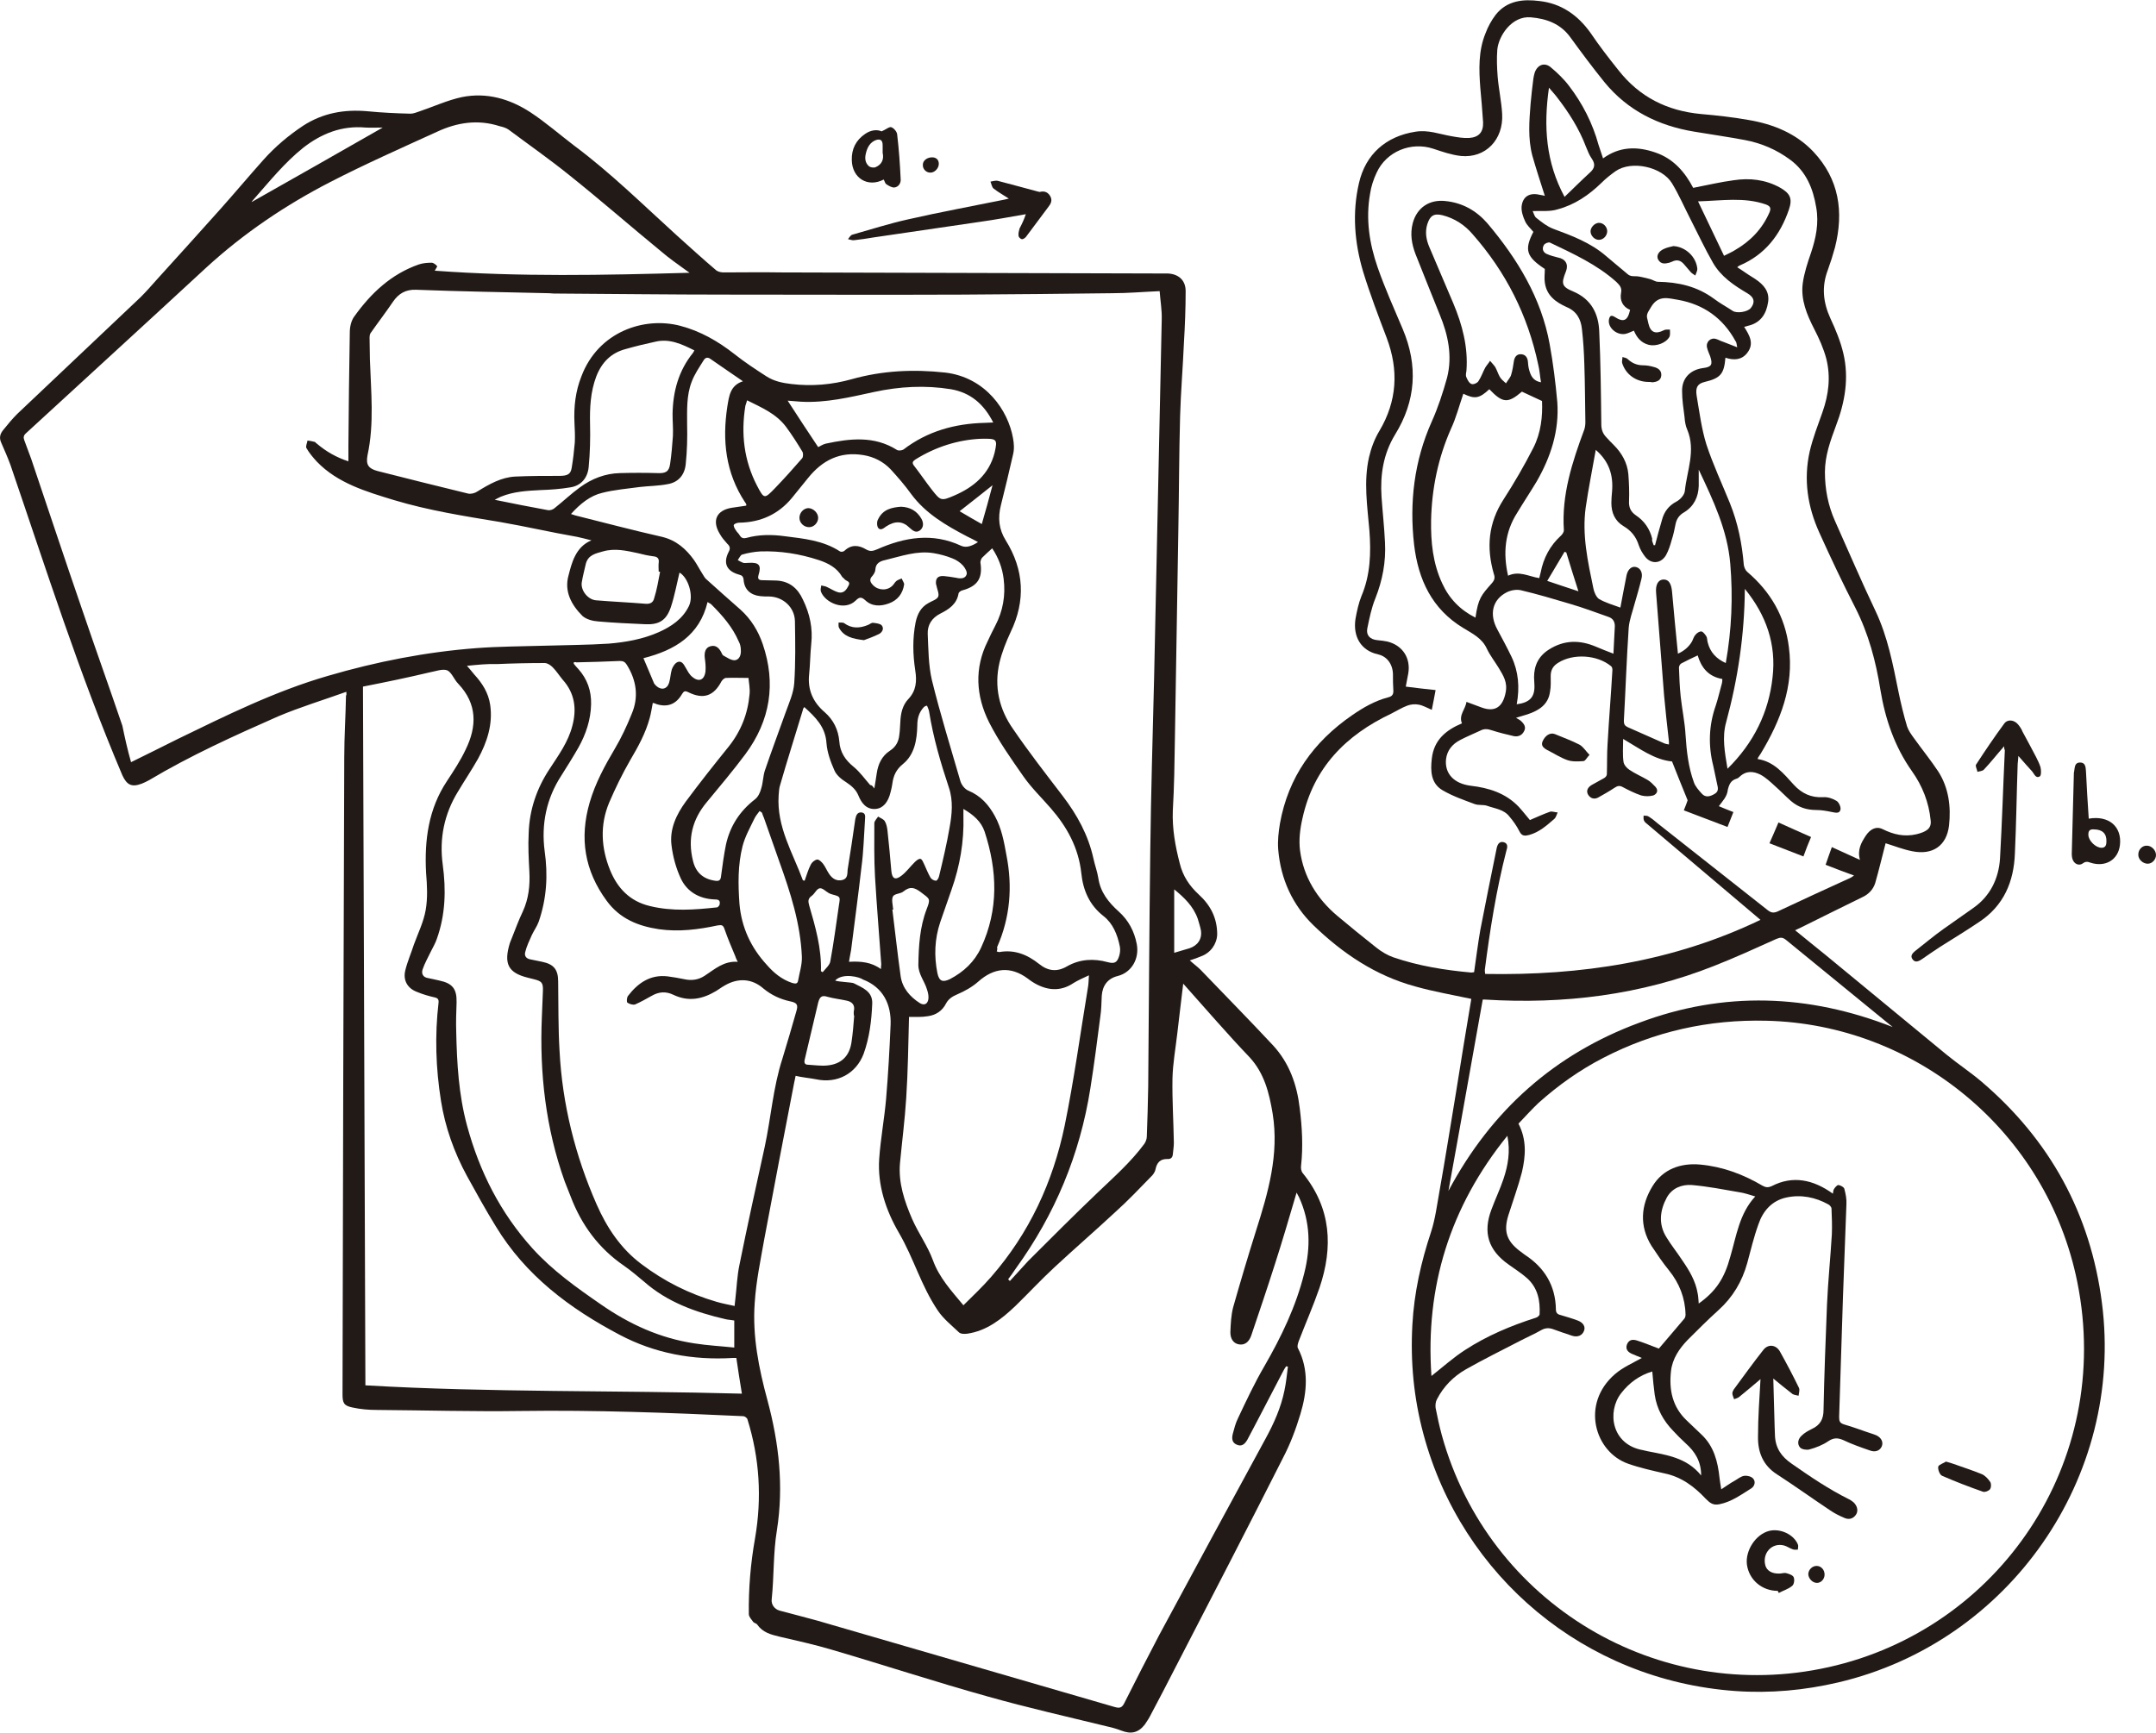 <svg xmlns="http://www.w3.org/2000/svg" xmlns:xlink="http://www.w3.org/1999/xlink" id="Layer_1" x="0px" y="0px" viewBox="0 0 621.9 500" style="enable-background:new 0 0 621.9 500;" xml:space="preserve"><style type="text/css">	.st0{clip-path:url(#SVGID_00000086675945884016565750000012709273931122695091_);fill:#221A17;}	.st1{clip-path:url(#SVGID_00000064341836997397815720000012500200472326811553_);fill:#221A17;}	.st2{clip-path:url(#SVGID_00000115484334099346426080000011937887998463041694_);fill:#221A17;}	.st3{clip-path:url(#SVGID_00000114757073329156792180000005574881990300650172_);fill:#221A17;}</style><g>	<defs>		<rect id="SVGID_00000002343906681505893030000017476400003067908483_" width="621.9" height="500"></rect>	</defs>	<clipPath id="SVGID_00000155115301755362477140000005431473049620000920_">		<use xlink:href="#SVGID_00000002343906681505893030000017476400003067908483_" style="overflow:visible;"></use>	</clipPath>	<path style="clip-path:url(#SVGID_00000155115301755362477140000005431473049620000920_);fill:#221A17;" d="M283.2,151.2  c1.1-3.8,2.1-7.4,3.1-11.2c-3.1,2.5-6.2,4.9-9.5,7.5C279.1,148.9,281.3,150.1,283.2,151.2 M338.7,256.6v18.3  c1.7-0.5,3.1-0.9,4.4-1.3c2.4-0.8,3.7-2.7,3.3-5.2c-0.2-1.1-0.6-2.2-0.9-3.3C344.2,261.4,341.5,258.9,338.7,256.6 M236.8,280.2  c0.2,0.1,0.3,0.2,0.5,0.3c0.8-1,2-2,2.2-3.1c1-5.4,1.7-10.9,2.5-16.3c0.4-2.4,0.4-2.4-1.8-3c-0.4-0.1-0.7-0.2-1.1-0.4  c-0.9-0.5-1.9-1.6-2.7-1.4c-0.9,0.2-1.4,1.6-2.3,2.2c-1.1,0.8-1,1.6-0.7,2.7C235.2,267.4,237,273.6,236.8,280.2 M110.4,36.8  c-1.7,0-3.4,0.1-5,0c-6.8-0.6-12.6,1.7-17.9,5.8c-5.5,4.4-9.8,9.8-14.4,15c-0.3,0.3-0.5,0.6-0.7,1c0-0.1,0-0.2,0-0.2  C85,51.3,97.6,44.1,110.4,36.8 M246.4,293c0,0-0.1,0-0.1,0c0-0.4-0.1-0.9,0-1.3c0.4-1.8-0.6-2.7-2.1-3c-1.8-0.4-3.7-0.6-5.5-1.1  c-1.8-0.6-2.3,0.2-2.7,1.7c-1.3,5.5-2.6,11-3.9,16.5c-0.2,0.9,0.1,1.4,1,1.4c1.9,0.1,3.8,0.4,5.6,0.2c4-0.4,6.3-2.7,6.9-6.6  C246,298.2,246.2,295.6,246.4,293 M257.7,262.4c-0.1,0-0.2,0-0.3,0c0.8,6.4,1.5,12.9,2.4,19.3c0.5,3.4,2.7,5.9,5.5,7.7  c1.3,0.8,2.3,0.3,2.5-1.2c0.1-0.9-0.1-1.8-0.4-2.7c-0.7-2.4-2.5-4.4-2.5-7.1c0.1-5.5,0.4-10.9,2.4-16.1c1.2-3.1,0.9-2.9-1.7-4.9  c-1.9-1.4-3.1-1.7-5-0.2c-0.8,0.7-2.5,0.6-3,1.4c-0.5,0.9-0.1,2.3,0,3.5C257.7,262.3,257.7,262.3,257.7,262.4 M282.8,126.6  c-6.4,0.3-12.9,2.3-18.8,6c-0.7,0.5-1,0.9-0.4,1.7c1.8,2.3,3.4,4.7,5.2,7c2.5,3.2,2.7,3.3,6.4,1.7c5.6-2.4,10.1-6.1,11.7-12.4  C287.8,126.6,287.6,126.5,282.8,126.6 M185.6,189.9c1.1,2.5,2,4.8,3,7.1c0.1,0.3,0.4,0.6,0.7,0.9c1.4,1.3,3.1,1,3.7-0.9  c0.4-1.3,0.4-2.6,0.8-3.9c0.3-0.8,0.9-1.8,1.7-2.1c1.1-0.4,1.7,0.6,2.2,1.5c0.6,1,1.1,2.1,2,2.8c1.9,1.6,3.5,0.9,3.8-1.6  c0.1-1.2,0-2.5-0.2-3.8c-0.2-1.7,0.2-3,1.5-3.4c1.5-0.5,2.5,0.3,3.2,1.6c0.2,0.3,0.3,0.8,0.6,1c1.1,0.6,2.2,1.4,3.3,1.4  c1.4-0.1,1.9-1.6,1.8-2.9c0-0.9-0.2-1.8-0.6-2.5c-1.8-4.2-4.7-7.5-7.9-10.7c-0.3-0.3-0.7-0.4-1.1-0.7  C201.8,183.3,194.7,187.6,185.6,189.9 M215.5,115.5c-0.2,0.8-0.4,1.2-0.5,1.6c-1.3,8.1-0.4,15.8,3.4,23.1c2,3.8,2.1,3.8,5.1,0.7  c2.7-2.8,5.3-5.7,7.9-8.7c0.3-0.4,0.3-1.4,0.1-1.8c-1.5-2.5-3.1-5-4.8-7.3C223.8,119.3,219.7,117.6,215.5,115.5 M190.4,165  c-0.1,0-0.2-0.1-0.4-0.1c0-0.8-0.1-1.7,0-2.5c0.2-1.3-0.4-1.8-1.6-1.9c-1.5-0.2-2.9-0.5-4.4-0.9c-3.3-0.7-6.6-1.5-10.1-0.5  c-2.1,0.6-4.2,1-4.9,3.5c-0.4,1.8-0.9,3.6-1.2,5.5c-0.3,2.3,1.8,4.9,4.1,5.1c4.8,0.4,9.5,0.6,14.3,1c1.3,0.1,2.2-0.3,2.5-1.6  C189.5,170.1,189.9,167.5,190.4,165 M277.9,233.4c0,0.9,0,1.5,0,2.1c0.2,7.3-1,14.3-3.4,21.1c-1.1,3.2-2.2,6.3-3.3,9.5  c-1.6,4.8-1.8,9.7-0.8,14.7c0.5,2.3,1.5,2.7,3.6,1.7c4-2.1,7.1-5,9-9.1c5.1-11,4.7-22.2,1-33.5C283,237,280.8,235.1,277.9,233.4   M219.8,234.5c-0.2-0.2-0.4-0.3-0.7-0.5c-0.6,0.8-1.2,1.5-1.6,2.4c-1.2,2.5-2.6,5-3.3,7.7c-1.4,5.5-1.3,11.1-0.9,16.7  c0.6,6.8,3.3,12.6,7.9,17.6c2,2.3,4.3,4.2,7.3,5.2c0.8,0.2,1.5,0.4,1.7-0.6c0.4-2.3,1.2-4.7,1.1-7c-0.4-9.5-3.3-18.5-6.5-27.4  c-1.5-4.2-3-8.5-4.5-12.8C220.1,235.5,220,235,219.8,234.5 M236,129c0.5-0.2,1.3-0.8,2.2-1c7-1.5,14-2.3,20.5,1.8  c0.4,0.3,1.4,0.2,1.9-0.1c6.9-5.3,14.9-7.5,23.5-7.7c0.7,0,1.5-0.1,2.4-0.1c-2.7-5.3-6.5-8.6-12.2-9.6c-7.4-1.2-14.8-0.8-22.2,0.8  c-6.9,1.5-13.9,3.2-21.1,2.8c-1.4-0.1-2.8-0.2-3.8-0.3C230.1,120.1,233,124.5,236,129 M282.1,156.4c-1.3-0.7-2.2-1.2-3.1-1.6  c-6.1-3.2-12-6.6-16.2-12.3c-1.8-2.5-3.8-4.8-5.9-7.1c-2.1-2.2-4.8-3.6-7.9-4.1c-6.7-1.1-11.8,1.5-15.9,6.6  c-1.6,1.9-3.1,3.9-4.7,5.8c-3.9,4.7-9,7-15.1,7.1c-0.5,0-1.3,0.2-1.6,0.6c-0.2,0.3,0.2,1.1,0.5,1.5c0.3,0.6,0.9,1,1.2,1.6  c0.5,0.8,1.1,0.9,1.9,0.7c3.6-1,7.3-1,11-0.5c5.5,0.7,11.1,1.2,16,4.4c0.3,0.2,1,0.1,1.3-0.2c2-1.9,4.2-1.6,6.2-0.4  c1.2,0.7,2,0.5,3.2,0c7.9-3.5,16-4.9,24.3-1C278.7,158.1,280.3,157.6,282.1,156.4 M200.3,101.1c-3.6-1.8-7.2-3.5-11.3-2.5  c-2.8,0.6-5.7,1.3-8.5,2.1c-4.2,1.1-6.9,3.8-8.5,7.9c-1.7,4.5-1.9,9.1-1.8,13.8c0.1,4.1,0,8.2-0.4,12.4c-0.3,3-2.1,5.3-5.2,5.8  c-2.9,0.5-5.8,0.7-8.7,0.8c-3.9,0.2-7.7,0.4-11.4,1.9c-0.5,0.2-1,0.5-1.8,0.9c5.4,1.1,10.4,2.1,15.4,3c0.6,0.1,1.5-0.2,2-0.7  c2.4-1.9,4.7-4.1,7.2-5.9c3.4-2.5,7.3-4,11.5-4.1c3.6-0.1,7.3-0.1,10.9,0c2.3,0.1,3.3-0.4,3.6-2.7c0.4-2.7,0.6-5.3,0.8-8  c0.1-2.1-0.1-4.2-0.1-6.3c0.1-6.5,1.7-12.5,5.9-17.7C200,101.7,200.1,101.4,200.3,101.1 M188.3,202.8c-0.3,1.5-0.5,3-0.9,4.4  c-1.2,4.4-3.3,8.2-5.6,12.1c-2.3,4-4.3,8.1-6.1,12.3c-2.7,6.5-2.3,13.1,0.3,19.5c2.1,5.1,5.6,8.9,11.4,10.3  c6.5,1.6,12.9,1.1,19.4,0.4c0.3,0,0.8-0.6,0.8-1c0.2-1.2-0.6-1.3-1.6-1.3c-4.3-0.2-7.8-2.2-9.6-6c-1.4-3-2.3-6.3-2.7-9.6  c-0.6-4.7,1.4-8.9,4.1-12.6c4-5.4,8.2-10.7,12.4-15.9c3.5-4.4,5.5-9.4,6-15c0.2-1.7-0.2-3.5-0.3-4.8c-2.5,0-4.5-0.1-6.5,0  c-0.4,0-1,0.5-1.3,1c-2.2,4.2-5.2,5.3-9.6,3.1c-1-0.5-1.3-0.2-1.8,0.6c-1.7,2.9-4.2,3.9-7.5,2.8C189.2,203,188.7,202.9,188.3,202.8   M231.6,254c0.2,0,0.4,0.1,0.5,0.1c0.6-1.6,1-3.2,1.8-4.7c0.3-0.6,1.1-1.3,1.8-1.4c0.5-0.1,1.3,0.7,1.7,1.2c0.7,0.9,1.1,2,1.8,3  c0.9,1.3,2.1,2.1,3.8,1.7c1.6-0.4,1.4-1.9,1.5-3c0.8-4.8,1.5-9.7,2.2-14.5c0.2-1,0.5-2.1,1.8-2c1.4,0.2,1,1.4,1,2.3  c-0.3,4.5-0.4,8.9-1,13.4c-0.9,8-2,16-3,24c-0.1,0.7-0.5,2.5-0.6,3.4c3.4-0.2,6.5,0.1,9.2,2.1c0-0.7,0.1-1.1,0.1-1.4  c-0.6-8.4-1.3-16.8-1.8-25.2c-0.3-5.2-0.2-10.4-0.2-15.5c0-0.6,0.7-1.3,1.1-1.9c0.6,0.4,1.5,0.7,1.9,1.3c0.5,0.8,0.7,1.9,0.8,2.8  c0.4,3.8,0.8,7.7,1.1,11.5c0.2,2.3,1.1,2.9,3,1.4c1.4-1.1,2.4-2.5,3.7-3.8c0.5-0.5,1.2-1.1,1.7-1c0.5,0.1,0.8,1,1.1,1.6  c0.6,1.3,1.1,2.6,1.8,3.8c0.3,0.5,1,0.9,1.6,0.9c0.3,0,0.8-0.8,0.9-1.4c1.1-4.6,2.2-9.2,3-13.9c0.7-3.8,1.1-7.8-0.2-11.6  c-2.4-7.2-4.5-14.4-5.7-21.9c-0.1-0.6-0.4-1.2-0.6-1.7c-0.3,0.1-0.5,0.1-0.5,0.1c-0.1,0.1-0.2,0.2-0.4,0.3  c-1.4,1.5-1.9,3.2-1.9,5.3c-0.1,4.2-0.8,8.4-4.1,11.1c-2,1.6-2.8,3.4-3.1,5.7c-0.1,0.8-0.3,1.6-0.5,2.4c-0.7,3-2.2,4.7-4.3,4.9  c-2.7,0.2-4.1-1.7-5-3.9c-0.7-1.7-2-2.8-3.5-3.8c-1.3-0.8-2.8-2-3.4-3.4c-1.1-2.5-2.1-5.2-2.3-7.9c-0.3-4.7-3.2-7.5-6.4-10.4  c-0.2,0.3-0.4,0.5-0.4,0.8c-2.2,7.3-4.5,14.5-6.6,21.8c-0.3,0.9-0.3,1.9-0.4,2.9C224,238.6,228.7,246.1,231.6,254 M252.2,227.5  c0.3-1.7,0.5-3.1,0.7-4.4c0.4-2.7,1.5-5,3.8-6.5c1.7-1.1,2.5-2.6,2.7-4.5c0.2-1.3,0.2-2.5,0.3-3.8c0.1-2.4,0.6-4.8,2.3-6.6  c2.3-2.4,2.5-5.2,2-8.3c-0.7-4.6-0.8-9.2,0.1-13.8c0.5-2.4,1.5-4.4,3.7-5.6c1-0.6,2.4-1,2.8-1.8c0.4-0.8-0.3-2.2-0.5-3.3  c0-0.1,0-0.2-0.1-0.3c-0.2-1.7,0.5-2.5,2.2-2.4c1.2,0.1,2.4,0.3,3.6,0.5c1.2,0.3,2.6,0.3,3-0.9c0.3-0.7-0.4-1.9-1-2.6  c-0.8-0.9-2-1.7-3.1-2.1c-1.7-0.7-3.6-1.2-5.4-1.5c-4.8-0.8-9.4,0.9-14,2c-1.4,0.3-2.7,0.9-2.8,2.7c0,0.6-0.4,1.3-0.8,1.8  c-1.1,1.1-0.7,1.9,0.2,2.8c1.5,1.5,4.1,1.6,5.6,0c0.4-0.4,0.6-0.9,1.1-1.3c0.4-0.3,1-0.5,1.5-0.7c0.2,0.6,0.7,1.2,0.7,1.7  c-0.4,2.7-1.9,4.6-4.4,5.5c-2.4,0.9-4.9,0.9-6.8-0.9c-1.2-1.1-1.8-0.9-2.8,0.1c-3.2,3.1-8.8,0.6-10-2.6c-0.2-0.5,0-1.2,0.1-1.8  c0.6,0.2,1.2,0.2,1.7,0.5c1.1,0.5,2.1,1.2,3.2,1.5c1.6,0.4,2.4-0.8,3-2c0.6-1.2-0.7-1.2-1.2-1.8c-0.2-0.3-0.5-0.4-0.7-0.7  c-1.5-2.6-4-3.9-6.7-4.8c-5.5-1.8-11.1-2.7-16.9-2.5c-1.7,0.1-3.5,0.4-5.2,0.9c-0.5,0.1-0.9,1.1-1.3,1.6c0.5,0.3,1.1,0.6,1.6,0.8  c0.5,0.1,1,0,1.5,0c3-0.2,3.8,0.6,2.9,3.5c-0.3,1.1,0,1.5,1.1,1.5c1.4,0,2.8,0.1,4.1,0.1c3.7,0.2,6.1,2.2,7.6,5.5  c2,4.1,2.9,8.3,2.4,12.8c-0.3,2.9-0.3,5.8-0.6,8.7c-0.5,4.5,1.1,8.1,4.5,11c2.5,2.2,3.9,5,4.2,8.4c0.2,3.1,1.7,5.4,4.2,7.4  c1.8,1.5,3.2,3.5,4.7,5.2C251.5,226.5,251.7,226.8,252.2,227.5 M164.7,148.3c0.6,0.2,0.9,0.3,1.2,0.4c8.4,2.1,16.7,4.3,25.1,6.2  c4.1,1,6.9,3.5,9.2,6.7c0.9,1.3,1.6,2.7,2.5,4.1c0.3,0.5,0.6,1,0.9,1.3c3.3,3,6.6,5.9,10,8.9c3,2.7,5.1,6.1,6.4,9.9  c3.9,11.4,2.2,22.1-5,31.8c-3.5,4.7-7.3,9.2-11.1,13.8c-4.2,5-5.6,10.6-4,17c0.8,3.3,2.9,5.2,6.3,5.7c1.2,0.2,1.7-0.1,1.8-1.4  c0.4-3,0.8-6,1.4-9c1.2-5.4,4-9.7,8.4-13.1c0.9-0.7,1.5-2,1.8-3.2c0.5-1.6,0.5-3.4,1-5c1.9-5.6,4-11.2,6-16.8  c1-2.8,2.3-5.6,2.5-8.5c0.4-5.9,0.3-11.9,0.2-17.9c-0.1-4-3.4-7-7.4-7.1c-0.9,0-1.8,0-2.6-0.1c-2.8-0.3-4.6-1.9-4.8-4.7  c-0.1-1-0.5-1.3-1.3-1.5c-3.6-1-4.7-3.3-3-6.6c0.5-0.9,0.4-1.6-0.4-2.3c-0.8-0.9-1.6-1.8-2.2-2.9c-2.3-3.8-0.9-6.8,3.5-7.5  c1.4-0.2,2.8-0.4,4.1-0.6c0.1-0.2,0.1-0.3,0.1-0.3c-0.1-0.2-0.2-0.5-0.4-0.7c-5.6-8.5-6.6-17.8-5.1-27.6c0.5-3,0.8-6.1,4.5-7.3  c-3.2-2.2-6.3-4.3-9.3-6.4c-0.8-0.6-1.5-0.5-2,0.3c-1.3,2.1-2.7,4.1-3.5,6.3c-1.5,3.9-1.3,8.1-1.3,12.2c0.1,3.8,0,7.7-0.4,11.5  c-0.3,3.1-2.1,5.3-5.3,5.8c-2.6,0.5-5.3,0.5-7.9,0.8c-3.6,0.5-7.4,0.8-10.9,1.7C170.3,143,167.4,145.3,164.7,148.3 M287.5,274.5  c0.4,0.1,0.5,0.2,0.7,0.2c4.4-0.8,8.1,0.7,11.5,3.4c2.6,2.1,5.2,2.4,8.1,0.7c3.7-2.1,7.7-2.3,11.7-1.2c1.9,0.5,2.7,0.2,3.3-1.7  c0.3-0.9,0.4-2,0.2-2.9c-0.7-3.4-2-6.6-4.7-8.7c-4.1-3.2-5.9-7.5-6.4-12.4c-0.8-7.3-4.1-13.3-8.8-18.7c-2.6-3-5.6-5.9-7.9-9.2  c-3.5-5-7.1-10.1-9.9-15.6c-3.8-7.6-4.3-15.6-0.4-23.4c0.7-1.5,1.4-3,2.2-4.5c2.2-4.2,3-8.7,2.4-13.5c-0.4-3.2-1.5-6.1-3.3-8.8  c-1.1,1-2,1.8-2.9,2.7c-0.3,0.3-0.5,1-0.5,1.4c0.7,4.5-0.8,6.8-5.1,8c-0.5,0.1-1.1,0.5-1.2,0.9c-0.5,3.1-2.8,4.6-5.2,5.8  c-2.6,1.3-3.8,3.4-3.7,5.9c0.2,4.4,0.2,9,1.2,13.3c2.4,9.8,5.4,19.4,8.2,29.1c0.3,1.1,1.3,2.4,2.3,2.8c3.6,1.5,5.9,4.1,7.7,7.4  c1.9,3.5,2.6,7.3,3.3,11.2c1.8,9.1,1.1,18-2.7,26.6C287.7,273.6,287.7,274,287.5,274.5 M262.2,293.4c0,0,0,0.2,0,0.3  c-0.2,7.7-0.3,15.4-0.8,23.1c-0.4,6.3-1.2,12.5-1.8,18.8c-0.5,5.7,1.3,11,3.5,16.1c1.8,4.1,4.5,7.8,6,11.9c1.8,5,5.3,8.8,8.8,13  c2.7-2.7,5.5-5.3,8-8.2c11-12.6,17.8-27.3,21.2-43.6c2.7-13.2,4.5-26.5,6.7-39.8c0.2-1,0.2-2.1,0.3-3.6c-1.7,0.8-3.1,1.4-4.4,2.2  c-3.4,2.3-6.9,2.3-10.5,0.5c-1-0.5-1.9-1.1-2.8-1.8c-4.9-3.6-9.7-3.1-14.2,0.9c-1.8,1.6-4,2.8-6.1,3.7c-1.4,0.6-2.5,1.3-3.2,2.6  c-1.1,2.2-3,3.4-5.3,3.7C265.8,293.5,264.1,293.4,262.2,293.4 M134.7,192.1c0.9,1,1.5,1.8,2.1,2.5c2.3,2.5,4.1,5.3,4.6,8.8  c0.8,5.6-0.9,10.7-3.5,15.5c-1.8,3.2-3.9,6.3-5.8,9.5c-4,6.5-5.4,13.6-4.4,21c1,7.4,0.8,14.5-1.7,21.5c-0.4,1.2-1.1,2.4-1.7,3.6  c-0.8,1.7-1.8,3.4-2.4,5.2c-0.4,1.2,0.1,2.3,1.6,2.5c1.1,0.2,2.2,0.5,3.2,0.7c3.8,0.8,5.1,2.4,5,6.3c-0.1,2.9-0.2,5.7-0.1,8.6  c0.2,9,0.7,18,3.1,26.9c3.6,13.3,9.6,25.2,18.9,35.5c5.8,6.4,12.7,11.3,19.8,16.2c8.2,5.7,17,9.7,26.9,11.2  c3.8,0.6,7.7,0.8,11.5,1.2v-7.8c-1-0.2-1.8-0.2-2.6-0.4c-8.6-2-16.7-4.9-23.4-10.8c-1.9-1.6-3.8-3.2-5.8-4.6  c-7.3-5-12.3-11.8-15.4-20c-0.5-1.4-1.2-2.9-1.7-4.3c-5.5-15.4-7.3-31.3-6.6-47.5c0.1-2.5,0.2-5,0.3-7.4c0.1-2.5-0.3-2.9-2.7-3.5  c-0.5-0.1-1.1-0.3-1.6-0.4c-5.7-1.4-7.1-4-5.2-10.1c0.2-0.5,0.4-1,0.6-1.5c1-2.5,1.9-5,3.1-7.5c1.7-3.7,2.1-7.5,1.9-11.5  c-0.2-3.7-0.4-7.4-0.2-11.1c0.2-6.7,2.3-12.9,6-18.5c2.6-4,5.4-7.8,6.6-12.5c1.3-4.9,0.7-9.4-2.8-13.3c-1-1.2-1.8-2.5-2.9-3.6  c-0.6-0.6-1.5-1.2-2.3-1.2c-4.6,0-9.2,0.1-13.7,0.3C140.5,191.5,137.8,191.8,134.7,192.1 M165.5,191.1c0,0.2,0,0.4,0,0.4  c0.4,0.5,0.8,1,1.3,1.5c2.6,2.9,3.8,6.3,3.7,10.2c-0.1,4.5-1.5,8.6-3.6,12.4c-1.6,2.8-3.3,5.5-5,8.2c-4.3,6.6-5.8,14-4.8,21.7  c1,7,0.6,13.7-1.7,20.4c-0.5,1.4-1.4,2.6-2,3.9c-0.7,1.6-1.5,3.2-1.9,4.9c-0.3,1.1,0.3,1.9,1.5,2.1c1.1,0.2,2.3,0.5,3.4,0.7  c3.4,0.7,4.6,2.3,4.6,5.7c0.1,6.7,0,13.3,0.4,20c0.8,15.4,4.5,30.2,10.7,44.3c2.9,6.6,6.9,12.7,12.9,17.2c6.6,5,13.8,8.6,21.7,10.9  c1.7,0.5,3.4,0.8,5.2,1.2c0.1-0.8,0.1-1.3,0.2-1.9c0.4-3.3,0.5-6.7,1.2-10c2.3-11.4,4.8-22.7,7.3-34.1c1.8-8.4,2.4-17.1,5.1-25.4  c1.4-4.5,2.7-9.1,4-13.6c0.6-1.9,0.2-2.5-1.8-2.9c-2.8-0.6-5.4-1.8-7.7-3.7c-3.3-2.9-7.3-3.1-11.1-0.9c-0.9,0.5-1.7,1.1-2.5,1.6  c-4,2.4-8,3.2-12.4,1.1c-2.1-1-4.1-0.9-6.2,0.3c-1.6,0.9-3.2,1.8-4.8,2.5c-0.6,0.2-1.6-0.1-2.2-0.5c-0.3-0.2-0.2-1.4,0.1-1.9  c2.9-3.8,6.5-6.3,11.5-5.7c1.6,0.2,3.2,0.5,4.7,0.8c2.2,0.5,4.2,0.2,6-1c2.9-1.9,5.5-4.3,9.5-4c-0.4-0.8-0.6-1.2-0.7-1.6  c-1.1-2.6-2.2-5.2-3.1-7.8c-0.4-1.2-0.8-1.3-2-1.1c-5.6,1.2-11.2,1.9-16.9,1.1c-6-0.9-11.3-3-15.1-8.2c-6.4-8.7-7.9-18.1-4.9-28.4  c1.6-5.5,4.3-10.5,7.2-15.4c1.9-3.2,3.5-6.6,4.9-10.1c2.1-4.9,1.4-9.7-1.4-14.2c-0.5-0.8-1-1.1-2-1.1c-4.2,0.2-8.4,0.3-12.6,0.4  C166.1,191,165.8,191,165.5,191.1 M104.7,198.1c0.2,67.4,0.5,134.4,0.7,201.6c36,2.1,72.3,1.4,108.6,2.4c-0.6-3.6-1.1-6.9-1.6-10.3  c-0.5,0-0.7,0-1,0c-11.5,0.7-22.5-1.3-32.7-6.7c-14.4-7.6-27.1-17.1-35.7-31.3c-2.9-4.7-5.6-9.6-8.3-14.5  c-3.7-6.8-6.3-14.1-7.5-21.7c-1.5-9.4-1.8-18.9-0.7-28.3c0.1-0.9-0.2-1.3-1-1.5c-1.8-0.4-3.5-0.9-5.2-1.6c-2.7-1-4.1-3.3-3.4-6.2  c0.6-2.5,1.7-5,2.5-7.5c1.2-3.3,2.8-6.5,3.4-10c0.6-3.5,0.4-7.1,0.1-10.7c-0.5-9.4,0.7-18.4,6-26.4c1.9-2.9,3.9-5.9,5.4-9.1  c3.3-6.7,3.4-13.2-2.1-19c-1.2-1.2-1.9-3.3-3.2-3.9c-1.4-0.5-3.4,0.3-5.1,0.6C117.6,195.5,111.3,196.8,104.7,198.1 M290.8,369.1  c0.2,0.2,0.3,0.3,0.5,0.5c1.8-1.9,3.5-3.9,5.3-5.8c6.6-6.6,13.3-13.3,20-19.7c4.7-4.5,9.6-8.8,13.5-14.1c0.4-0.6,0.7-1.4,0.7-2.1  c0.2-4.8,0.3-9.6,0.4-14.4c0.2-22.8,0.3-45.6,0.6-68.3c0.2-16.5,0.7-33,1.1-49.5c0.7-34.5,1.5-68.9,2.2-103.4  c0.1-2.8-0.4-5.5-0.6-8.3c-4.7,0.2-9.2,0.6-13.8,0.6c-14.3,0.2-28.7,0.3-43,0.4c-22.7,0.1-45.4,0-68.2,0c-16.2,0-32.3-0.2-48.5-0.3  c-0.9,0-1.8,0-2.6-0.1c-12.8-0.3-25.6-0.5-38.4-1c-3-0.1-5,1.1-6.6,3.4c-2.1,3.1-4.4,6.1-6.5,9.1c-0.2,0.3-0.3,0.8-0.3,1.2  c0,2.2,0.1,4.3,0.1,6.4c0.3,9.2,1.3,18.5-0.7,27.7c-0.5,2.7,0.3,3.8,2.9,4.5c8.7,2.2,17.4,4.4,26.1,6.5c0.8,0.2,2-0.1,2.7-0.6  c3.4-2.1,6.9-4.1,10.9-4.3c4.2-0.2,8.5-0.2,12.7-0.2c2.3,0,3.3-0.4,3.6-2.3c0.4-2.4,0.7-4.9,0.9-7.3c0.1-1.9,0-3.9-0.1-5.8  c-0.2-4.6,0.3-9,2-13.3c4.9-13,18.2-17.3,28.5-14.6c5.8,1.5,11,4.5,15.7,8.2c2.9,2.3,6.1,4.4,9.2,6.4c2.2,1.4,4.6,1.9,7.2,2.2  c5.9,0.7,11.7,0.2,17.4-1.4c8.9-2.5,17.8-2.9,27-1.9c11.6,1.4,18.1,10.9,19.5,18.9c0.3,1.6,0.4,3.2,0,4.8  c-1.1,4.9-2.3,9.8-3.5,14.6c-0.9,3.6-0.6,6.9,1.4,10.1c5.3,8.5,5.8,17.4,1.4,26.5c-1.3,2.8-2.5,5.8-3.2,8.8  c-1.6,6.9-0.1,13.4,3.9,19.1c4.5,6.6,9.4,12.9,14.3,19.3c4.2,5.5,7.4,11.3,8.9,18.1c0.4,1.9,1.1,3.7,1.4,5.6c0.6,4.1,2.9,7,5.9,9.7  c2.8,2.5,4.5,5.7,5.2,9.4c0.8,4.2-1.5,8.2-5.5,9.2c-2.9,0.7-4.4,2.8-4.6,5.7c-0.1,2-0.1,4-0.4,5.9c-0.9,7-1.8,14-2.9,20.9  c-3,19-10.2,36.3-21.5,51.9C292.2,367.2,291.5,368.2,290.8,369.1 M37.8,219.9c4.5-2.2,8.9-4.4,13.3-6.6  c14.2-6.9,28.3-13.9,43.5-18.3c14-4.1,28.3-6.9,42.8-8c6.5-0.5,13.1-0.5,19.7-0.7c6.2-0.2,12.4-0.2,18.5-0.6  c4.9-0.4,9.9-1.3,14.4-3.3c3.6-1.6,6.9-3.8,8.7-7.5c1.5-3-0.2-8.3-2.7-9.7c-0.8,3.3-1.4,6.7-2.5,10c-1.3,3.8-3.4,5.1-7.4,4.9  c-4.5-0.2-9-0.4-13.5-0.8c-1.6-0.1-3.5-0.6-4.6-1.6c-3.2-3.2-5.3-7.1-4-11.7c0.9-3.5,2-8.2,6.6-10.1c-1.1-0.3-3.6-0.9-4.1-1  c-8-1.4-14.3-2.9-22.3-4.3c-10.3-1.7-20.5-3.3-30.5-6.3c-8.2-2.5-16.3-4.9-22.3-11.1c-1.1-1.2-2.2-2.5-3-3.9  c-0.3-0.5,0.2-1.5,0.3-2.2c0.7,0.1,1.4,0.2,2.1,0.4c0.2,0.1,0.4,0.4,0.6,0.5c2.7,2.3,5.7,4,9.1,5.1c0-1.6,0-3.1,0-4.6  c0.1-10.9,0.2-21.7,0.4-32.6c0-1.6,0.4-3.4,1.3-4.6c4.8-6.7,10.6-12.2,18.6-15c1.2-0.4,2.5-0.5,3.7-0.5c0.5,0,1.2,0.5,1.6,1  c0.1,0.1-0.5,0.9-0.7,1.3c24.4,1.8,48.8,1.3,73.5,0.6c-0.6-0.4-1-0.7-1.4-1c-2.2-1.6-4.5-3.2-6.6-5c-8.9-7.3-17.6-14.9-26.6-22.1  c-5.7-4.6-11.7-8.8-17.6-13.2c-0.7-0.5-1.7-0.8-2.6-1c-6.2-2-12.2-1.1-18,1.6c-10.3,4.7-20.7,9.3-30.8,14.5  c-13,6.7-25,14.8-35.8,24.7c-17.3,16-34.7,31.9-52,47.8c-0.7,0.6-0.8,1.2-0.5,2c0.7,1.8,1.3,3.6,2,5.4c4.9,14.5,9.7,29,14.7,43.5  c3.8,11.2,7.8,22.3,11.6,33.5C36,212.8,36.8,216.4,37.8,219.9 M341.3,283.8c-0.6,5.2-1.2,9.8-1.7,14.3c-0.5,4.4-1.3,8.7-1.4,13.1  c-0.1,6.2,0.3,12.3,0.4,18.5c0,1.1-0.2,2.3-0.3,3.4c-0.1,0.9-0.6,1.4-1.7,1.3c-1.9,0-2.9,1-3.3,3c-0.1,0.6-0.5,1.2-0.9,1.7  c-3.6,3.7-7.1,7.4-10.9,10.8c-5.7,5.3-11.6,10.4-17.3,15.7c-3.9,3.6-7.5,7.5-11.3,11.2c-4,3.8-8.3,7.2-13.9,8  c-0.8,0.1-1.9,0.1-2.4-0.4c-2.1-2-4.5-3.9-6.1-6.3c-4.9-7.3-6.8-14.8-11.2-22.4c-3.8-6.5-6.2-13.8-5.7-21.3  c0.4-5.8,1.5-11.6,2-17.4c0.6-7.1,1-14.3,1.3-21.4c0.2-5.6-2-10.7-8-13c-0.9-0.7-5.8-2-8,0.3c0.8,0.4,4.9,0.5,5.4,0.8  c2.5,1.3,5.4,2.3,5.3,5.8c-0.2,5-0.8,9.9-2.5,14.6c-2.2,5.7-7.6,8.6-13.7,7.3c-1.4-0.3-4.4-0.6-5.9-1c-0.1,0.7-0.3,1.3-0.4,1.9  c-2.9,15-5.8,30-8.6,45c-1.1,6.2-2.4,12.4-2.8,18.6c-0.7,9.6,1.2,19,3.7,28.2c3.3,12.3,4.7,24.7,2.7,37.4  c-1.1,6.7-0.8,13.3-1.5,19.9c-0.2,1.5,0.8,2.9,2.3,3.3c3.7,1,7.3,1.9,10.9,2.9c28.6,8.3,57.1,16.6,85.7,24.9  c1.4,0.4,2.1,0.3,2.8-1.1c3.3-6.6,6.7-13.2,10.1-19.7c10.2-18.9,20.4-37.8,30.7-56.7c2.4-4.4,4.4-8.9,5.4-13.8  c0.5-2.3,0.7-4.6,1-6.9c-0.2,0-0.4-0.1-0.5-0.1c-0.3,0.4-0.6,0.9-0.8,1.3c-2.5,4.7-4.9,9.5-7.4,14.2c-1,1.9-2,3.8-3,5.7  c-0.7,1.2-1.6,2.1-3.1,1.4c-1.4-0.6-1.4-1.9-1.1-3.1c0.4-1.5,0.8-3.1,1.5-4.5c2.4-5.1,4.8-10.2,7.6-15c4.9-8.5,9.1-17.2,11.5-26.8  c1.9-7.5,1.8-14.8-1.5-22c-0.2-0.4-0.4-0.7-0.7-1.3c-2.1,7.1-4.1,14-6.3,20.8c-2.2,6.9-4.5,13.7-6.8,20.5c-0.7,1.9-1.9,2.7-3.4,2.5  c-1.6-0.2-2.6-1.5-2.6-3.5c0.1-2.4,0.2-4.9,0.8-7.2c2.1-7.4,4.3-14.8,6.6-22.1c3.5-11,6.7-22,4.8-33.8c-1-6-2.4-11.6-6.6-16.2  C354.1,298.4,347.9,291.2,341.3,283.8 M99.9,199.6c-6.7,2.4-13.3,4.4-19.7,7.1C67.5,212.3,54.9,218,43,225.1  c-0.7,0.4-1.4,0.7-2.1,1c-2.9,1.1-4.3,0.4-5.6-2.4C22.9,194.5,13.3,164.2,3,134.1c-0.8-2.2-1.8-4.4-2.7-6.5  c-0.6-1.4-0.2-2.5,0.6-3.5c1.3-1.6,2.6-3.2,4-4.6C16.8,108.2,28.7,97,40.6,85.7c1.6-1.6,3.1-3.3,4.6-5c6.1-6.7,12.2-13.5,18.3-20.3  c4.2-4.7,8.3-9.6,12.5-14.3c3.4-3.8,7.2-7,11.4-9.8c5.7-3.7,11.9-4.8,18.6-4.2c4.1,0.4,8.2,0.6,12.4,0.7c0.9,0,1.8-0.4,2.7-0.7  c4.1-1.4,8-3.2,12.2-4.1c7.1-1.4,13.7,0.5,19.7,4.4c4.4,2.9,8.4,6.4,12.6,9.6c10.6,7.9,19.9,17.1,29.6,25.9  c3.8,3.4,7.5,6.8,11.4,10.1c0.5,0.4,1.4,0.6,2.1,0.6c5.5,0,11-0.1,16.5,0c35.9,0.1,71.8,0.2,107.7,0.3c1.3,0,2.5,0,3.8,0  c3.2,0.1,5.3,1.9,5.3,5.1c0,5-0.2,10-0.5,15c-0.3,7-0.9,14.1-1.1,21.1c-0.3,10.8-0.3,21.6-0.5,32.4c-0.3,20.2-0.7,40.5-1,60.7  c-0.1,6.9-0.2,13.8-0.6,20.7c-0.2,5.2,0.7,10.2,2,15.2c0.9,3.7,2.8,6.5,5.5,9c3.4,3.1,5.3,6.8,5.3,11.5c-0.1,2.8-1.9,5.3-4.6,6.3  c-1,0.4-2,0.8-3.3,1.2c1.2,1.1,2.2,1.8,3.1,2.7c7,7.3,14.1,14.5,20.9,21.8c4.7,5.1,6.9,11.3,7.7,18.1c0.7,5.5,1,11.1,0.4,16.6  c-0.1,0.7,0,1.6,0.5,2.2c8.2,10.1,8.8,21.3,4.8,33.1c-1.8,5.2-4,10.2-6,15.4c-0.2,0.6-0.5,1.5-0.2,2c3.2,6.2,2.6,12.7,0.7,19  c-1.3,4.3-2.9,8.6-5,12.6c-10.2,20.2-20.6,40.3-31,60.4c-2.4,4.7-4.9,9.5-7.4,14.2c-0.4,0.8-1,1.6-1.5,2.4c-1.9,2.4-4,2.8-6.8,1.7  c-1.3-0.5-2.7-0.9-4.1-1.2c-11.4-2.8-23-5.4-34.3-8.6c-15.1-4.2-30-9.1-45-13.5c-5-1.5-10.1-2.6-15.2-3.8c-2.5-0.6-4.8-1.2-6.4-3.5  c-0.2-0.3-0.8-0.4-1.1-0.7c-0.5-0.7-1.3-1.5-1.3-2.3c-0.1-7.3,0.5-14.6,1.8-21.9c2-11.6,1.3-23.1-2.2-34.3  c-0.1-0.4-0.8-0.9-1.2-0.9c-21.4-1-42.8-1.8-64.2-1.5c-13.8,0.2-27.7-0.2-41.5-0.3c-2.4,0-4.7-0.2-7-0.7c-2.5-0.5-2.9-1.3-2.9-3.8  c0.1-61.3,0.3-122.6,0.5-183.8c0-5.9,0.4-11.9,0.5-17.8C100,200.5,99.9,200.3,99.9,199.6"></path>	<path style="clip-path:url(#SVGID_00000155115301755362477140000005431473049620000920_);fill:#221A17;" d="M412.9,397  c3.3-2.6,6.3-5.3,9.7-7.5c6.3-4.1,13.2-7,20.4-9.3c0.5-0.1,1.1-0.7,1.1-1c0.2-3.9-0.5-7.6-3.6-10.4c-1.7-1.5-3.6-2.7-5.4-4  c-5.8-4.1-7.4-9.2-4.9-15.8c1.1-3,2.5-5.9,3.5-8.9c1.3-3.9,2-7.9,1.1-12.4C418.2,348.2,411.1,371.3,412.9,397 M545.9,296.3  c-0.2-0.2-0.4-0.4-0.6-0.5c-10-8.2-20.1-16.4-30.1-24.6c-1-0.8-1.6-0.8-2.8-0.3c-6,2.7-11.9,5.4-18,7.8c-21.2,8.4-43.3,11.1-66,9.7  c-0.3,0-0.5,0-0.7,0c-3.3,18.3-6.5,36.6-9.9,55.2c12.4-23.3,30.7-39.5,55-48.5C497.2,285.9,521.7,286.8,545.9,296.3 M536.5,248.1  c-0.8-3,0.4-5,1.7-7c1.2-1.8,2.9-2.8,4.8-1.9c3.2,1.6,6.3,2.3,9.8,1.5c2.8-0.7,4.4-1.6,4.1-4c-0.5-5.2-2.4-10-5.4-14.2  c-5-7.1-7.7-15-9.1-23.5c-1.3-8.2-3.4-16.1-7.2-23.6c-3.7-7.2-7.1-14.4-10.4-21.7c-3.4-7.5-4.6-15.3-2.8-23.4  c0.9-3.9,2.4-7.7,3.7-11.4c1.8-5.1,2.4-10.2,1.1-15.4c-0.8-3-2.1-5.9-3.5-8.6c-2.1-4.1-3.9-8.4-3.3-13.1c0.4-3,1.4-6,2.4-8.9  c1.4-4.2,2.3-8.5,1.5-13c-0.9-5.5-2.9-10.4-7.5-13.8c-3.9-2.9-8.3-4.8-13.1-5.7c-4.8-0.9-9.7-1.6-14.5-2.4  c-10.4-1.7-19.3-6.1-26-14.3c-3.4-4.2-6.6-8.5-9.8-12.9c-2.8-3.9-6.8-5.4-11.4-5.8c-5.5-0.5-9.3,5.3-9.7,9.3  c-0.2,2.6-0.1,5.2,0.1,7.8c0.3,3.6,1.1,7.2,1.3,10.8c0.4,7.4-4.8,12.8-11.9,12.1c-2.7-0.3-5.3-1.2-8-2.1  c-6.4-2.1-13.5,0.8-16.3,6.9c-0.9,1.9-1.6,4-1.9,6.1c-1.3,7.3-0.2,14.4,2.2,21.3c2.1,6,4.7,11.8,7.2,17.7  c4.5,10.6,3.8,20.8-2.2,30.5c-3.4,5.6-4.3,11.6-3.9,17.9c0.3,4.4,0.8,8.8,1,13.2c0.3,5.6-0.7,10.9-2.8,16.2  c-1.1,2.7-1.7,5.7-2.3,8.6c-0.4,2,0.8,3.2,2.9,3.4c1,0.1,2,0.2,2.9,0.4c4.4,1.1,6.8,4.8,6,9.3c-0.2,1.2-0.5,2.4-0.7,3.7  c3,0.4,5.8,0.7,8.6,1c-0.4,2.1-0.7,3.8-1.1,5.7c-1.4-0.6-2.6-1.3-3.8-1.5c-1-0.2-2.3-0.1-3.3,0.3c-1.6,0.6-3,1.5-4.6,2.3  c-13.1,6.2-22.4,15.6-25.6,30.2c-0.7,3-1.1,6.3-0.7,9.3c1,7.6,4.9,13.9,10.7,18.8c3.7,3.1,7.5,6.2,11.3,9.2  c1.5,1.2,3.2,2.2,4.9,2.8c7.3,2.5,14.8,3.7,22.5,4.4c0.2,0,0.5-0.1,0.8-0.1c0.6-4.1,1.1-8.2,1.8-12.2c1.5-7.8,3.1-15.6,4.7-23.5  c0.2-1,0.7-2.2,2.1-1.8c1.3,0.4,1,1.6,0.7,2.5c-2.9,11.3-4.7,22.7-6.2,34.3c0,0.3,0,0.6,0.1,1.2c27.6,0.5,54.2-3.5,79.4-15.6  c-0.6-0.5-1-0.9-1.4-1.2c-10.4-8.8-20.8-17.6-31.2-26.4c-0.4-0.3-0.8-0.6-1-1.1c-0.2-0.4-0.1-0.9-0.1-1.4c0.4,0.1,1,0,1.3,0.2  c1,0.6,1.9,1.3,2.8,2.1c10.6,8.3,21.1,16.7,31.7,25c0.9,0.7,1.6,0.9,2.8,0.4c7-3.3,14-6.5,21-9.7c0.3-0.1,0.6-0.4,1.1-0.7  c-2.8-1-5.4-2-8.2-3.1c0.6-1.8,1.2-3.4,1.8-5.1C531.2,245.7,533.6,246.8,536.5,248.1 M438,324.2c2.4,4.6,2.1,9.3,1,14  c-1.1,4.2-2.6,8.3-3.9,12.4c-1.4,4.5-0.6,7.3,3.1,10.2c0.5,0.4,1.1,0.8,1.6,1.2c5.7,3.7,8.9,8.9,9,15.8c0,0.9,0.4,1.4,1.3,1.6  c1.7,0.5,3.4,1,5,1.6c1.6,0.6,2.3,1.8,1.8,3c-0.5,1.3-1.8,1.9-3.4,1.4c-1.8-0.6-3.6-1.2-5.5-1.9c-1.1-0.4-2.2-0.4-3.3,0.2  c-2.1,1.2-4.2,2.1-6.3,3.2c-5.2,2.7-10.5,5.3-15.6,8.2c-3.5,2-6.4,4.9-8.3,8.6c-0.4,0.7-0.5,1.7-0.4,2.5c0.5,2.6,1.1,5.3,1.8,7.9  c13.4,48.5,62.4,77.9,111.6,66.9c48.9-10.9,82.2-58.9,71.7-111.1c-8.8-43.6-46.8-74.4-89.7-75.4c-16.6-0.4-32.3,3.1-47,10.7  c-6.8,3.5-13,7.9-18.7,13C441.9,320,440,322.1,438,324.2 M424.4,288.2c-5.6-1.2-10.9-2.1-16.2-3.6c-11.4-3.1-20.9-9.5-29.3-17.6  c-6.1-5.9-9.5-13.4-10.2-21.9c-0.2-2.5,0.1-5.1,0.5-7.5c2.4-13.4,9.7-23.6,20.9-31.3c3.2-2.2,6.5-4.1,10.3-5.1  c1.3-0.3,1.6-1,1.5-2.2c-0.1-1.4-0.1-2.9-0.1-4.3c0-2.9-1.6-5.3-4.3-5.9c-5-1.1-7.3-5.2-6.5-10.3c0.4-2.2,0.9-4.5,1.7-6.5  c2.6-6.1,2.8-12.5,2.3-19c-0.6-7-1.7-14.1-0.1-21.1c0.6-2.6,1.6-5.3,3-7.6c5.1-8.6,5.6-17.5,2.1-26.8c-2.4-6.3-4.8-12.6-6.8-19.1  c-2.5-8.4-3.2-17-1.2-25.6c1.9-8.3,7.8-13.5,16.3-14.8c3.7-0.6,6.9,0.7,10.4,1.3c1.7,0.3,3.4,0.6,5.1,0.5c2.8-0.2,4.1-1.7,4-4.5  c-0.2-3.3-0.5-6.6-0.8-9.9c-0.4-5.3-0.6-10.7,1.5-15.8c0.7-1.9,1.7-3.7,2.9-5.3c3.3-4.2,8-4.6,12.7-4c6.2,0.7,11,4,14.7,9.2  c2.5,3.7,5.2,7.2,8,10.7c6.1,7.8,14.1,11.8,23.9,12.7c4.6,0.4,9.1,0.9,13.6,1.7c7.2,1.2,13.8,3.9,18.8,9.2  c7.4,7.9,8.8,17.3,6.2,27.6c-0.6,2.2-1.3,4.4-2.1,6.6c-1.8,4.8-1.3,9.3,0.8,13.9c1.5,3.2,2.9,6.6,3.7,10c1.7,7.1,0.5,14.1-2.1,20.9  c-1.6,4.3-3.2,8.7-3.2,13.4c0,4.9,0.9,9.6,2.9,14.1c3.9,8.7,7.6,17.4,11.7,26c3.5,7.4,5,15.3,6.6,23.2c0.7,3.4,1.5,6.8,2.5,10.1  c0.4,1.2,1.2,2.3,2,3.4c2.3,3.2,4.8,6.3,7,9.6c3,4.7,3.7,10.1,3.1,15.6c-0.7,5.8-4.7,8.6-10.6,7.4c-2.6-0.5-5.1-1.5-7.7-2.3  c-1,3.8-1.9,7.7-3,11.5c-0.6,1.9-2,3.3-3.8,4.1c-5.9,2.9-11.8,5.8-17.6,8.7c-0.5,0.2-1,0.5-1.7,0.8c3.1,2.5,6,4.9,9,7.3  c11.6,9.5,23.1,19.1,34.7,28.6c3.3,2.7,6.8,5,10.1,7.8c19.7,16.8,31.4,38.1,34.7,63.8c6.5,50.3-26.7,97.9-76,109.5  c-9.8,2.3-19.7,3.2-29.7,2.5c-43.5-3.1-79-33.1-90-74.1c-2.8-10.4-3.8-20.9-3.2-31.6c0.5-9.2,2.5-18.1,5.4-26.8  c1.2-3.7,1.7-7.7,2.4-11.6c1.7-9.5,3.2-19.1,4.8-28.7C421.4,306.2,422.9,297.2,424.4,288.2"></path>	<path style="clip-path:url(#SVGID_00000155115301755362477140000005431473049620000920_);fill:#221A17;" d="M578.1,215.3  c-2.2,2.5-3.9,4.7-5.8,6.7c-0.4,0.5-1.3,0.5-1.9,0.7c-0.1-0.7-0.7-1.7-0.4-2.1c2.6-4,5.3-8,8.1-11.8c1-1.4,2.9-1.1,4,0.2  c0.5,0.6,1,1.3,1.3,2.1c1.3,2.4,2.6,4.8,3.9,7.3c0.5,1,1,2,1.3,3c0.2,0.9,0.2,2.3-0.2,2.6c-1.2,0.7-1.6-0.7-2.2-1.4  c-1.3-1.4-2.5-2.8-4-4.5c-0.1,1-0.1,1.7-0.2,2.3c-0.3,8.6-0.4,17.2-0.8,25.8c-0.3,8.2-3.2,15.1-10.3,19.8  c-3.7,2.5-7.5,4.8-11.3,7.2c-1.8,1.2-3.6,2.4-5.3,3.6c-0.9,0.6-1.9,1-2.6,0c-0.8-1,0-1.8,0.7-2.4c2.7-2.1,5.3-4.3,8.1-6.3  c2.9-2.1,5.9-4.1,8.8-6.2c4.8-3.4,7.2-8.4,7.6-14.1c0.6-10.4,0.9-20.9,1.4-31.4C578.2,216.3,578.1,216.1,578.1,215.3"></path>	<path style="clip-path:url(#SVGID_00000155115301755362477140000005431473049620000920_);fill:#221A17;" d="M295.9,61.8  c-4.6,0.8-8.9,1.6-13.2,2.2c-10.2,1.5-20.5,3-30.7,4.5c-1.8,0.3-3.7,0.6-5.6,0.8c-0.6,0.1-1.2-0.2-1.8-0.3c0.4-0.5,0.8-1.2,1.3-1.3  c5.3-1.5,10.6-3.2,16-4.4c9.2-2.1,18.5-3.8,27.8-5.7c0.4-0.1,0.8-0.2,1.3-0.3c-1.5-1-3-1.8-4.4-2.9c-0.5-0.4-0.6-1.3-0.9-2  c0.7-0.1,1.5-0.4,2.2-0.2c3.9,1,7.8,2.1,11.6,3.1c0.3,0.1,0.5,0.1,0.8,0c1.2-0.2,2.1,0.3,2.7,1.4c0.6,1.2,0.1,2.1-0.6,3  c-2.2,2.9-4.3,5.8-6.5,8.7c-0.3,0.3-0.8,0.7-1.2,0.6c-0.4-0.1-0.9-0.6-0.9-1c-0.1-0.7,0.1-1.4,0.3-2.1  C294.8,64.6,295.4,63.3,295.9,61.8"></path>	<path style="clip-path:url(#SVGID_00000155115301755362477140000005431473049620000920_);fill:#221A17;" d="M604,239.3  c-1.1-0.1-1.7,0.3-1.6,1.7c0.1,1.6,2.1,3.6,3.8,3.6c1.2,0,1.4-0.9,1.4-1.8C607.7,240.5,606.4,239.3,604,239.3 M602.5,236.2  c5.8-1,9.6,2.3,9,7.6c-0.5,4.3-4.2,6.5-8.5,5.1c-0.8-0.3-1.4-0.4-2.2,0.2c-1.1,0.8-2.4,0.2-2.9-1c-0.2-0.5-0.3-1.1-0.3-1.6  c0.2-7.7,0.4-15.3,0.6-23c0-0.3,0-0.7,0.1-1c0.2-1.1,0.1-2.5,1.7-2.5c1.6,0,1.6,1.4,1.7,2.5C601.9,227,602.2,231.6,602.5,236.2"></path>	<path style="clip-path:url(#SVGID_00000155115301755362477140000005431473049620000920_);fill:#221A17;" d="M254.6,44.1  c0-1,0-1.6,0-2.2c0-1.4-0.6-1.9-1.9-1.5c-1.7,0.6-2.5,2.1-2.9,3.7c-0.4,1.5-0.3,2.9,0.9,3.9c0.4,0.3,1.2,0.4,1.7,0.3  C254.5,47.5,255,45.8,254.6,44.1 M254.9,51.8c-4.6,2.4-9.1-0.4-9.2-5.6c-0.1-3.2,1.2-5.8,3.9-7.6c1.6-1.1,3.4-1.3,4.7-0.7  c1.2-0.5,2.2-1.4,2.8-1.2c0.8,0.3,1.7,1.4,1.7,2.2c0.5,4.2,0.8,8.5,1,12.8c0.1,1.1-0.6,2.3-1.9,2.4c-0.7,0-1.6-0.5-2.3-1  C255.3,52.9,255.2,52.3,254.9,51.8"></path>	<path style="clip-path:url(#SVGID_00000155115301755362477140000005431473049620000920_);fill:#221A17;" d="M621.9,246.7  c0,1.3-1.1,2.5-2.4,2.5c-1.4,0-2.8-1.3-2.7-2.7c0-1.4,1.2-2.6,2.5-2.5C620.6,244,621.9,245.3,621.9,246.7"></path>	<path style="clip-path:url(#SVGID_00000155115301755362477140000005431473049620000920_);fill:#221A17;" d="M269.1,45.4  c1,0.1,1.7,0.7,1.7,1.9c0,1.3-1.3,2.6-2.5,2.5c-1.2,0-2.2-1.1-2.1-2.3C266.2,46.3,267.5,45.3,269.1,45.4"></path>	<path style="clip-path:url(#SVGID_00000155115301755362477140000005431473049620000920_);fill:#221A17;" d="M249.2,184.7  c-3.3-0.4-5.8-1-7.2-3.6c-0.2-0.4-0.1-1-0.1-1.5c0.5,0.1,1.2-0.1,1.6,0.2c2.2,1.6,4.5,1.5,6.9,0.5c0.5-0.2,1-0.7,1.5-0.6  c0.8,0.1,1.9,0.2,2.4,0.7c0.8,0.9,0.2,2-0.7,2.5C252,183.7,250.3,184.3,249.2,184.7"></path>	<path style="clip-path:url(#SVGID_00000155115301755362477140000005431473049620000920_);fill:#221A17;" d="M259.9,146.2  c2.6,0.1,4.6,1.2,5.9,3.5c0.6,1.1,0.7,2.4-0.4,3.3c-1.2,0.9-2.1,0.1-3-0.7c-2-2-4.2-2.1-6.8-0.4c-0.7,0.5-1.6,1.3-2.3,0.4  c-0.4-0.6-0.4-1.9,0-2.5C254.7,146.9,257.3,146.4,259.9,146.2"></path>	<path style="clip-path:url(#SVGID_00000155115301755362477140000005431473049620000920_);fill:#221A17;" d="M236,149.4  c0,1.4-1.2,2.7-2.6,2.7c-1.5,0-2.8-1.2-2.8-2.7c0-1.4,1.1-2.7,2.5-2.8C234.6,146.6,236,148,236,149.4"></path>	<path style="clip-path:url(#SVGID_00000155115301755362477140000005431473049620000920_);fill:#221A17;" d="M490.7,425.7  c0-4.1-1.8-6.9-4.5-9.3c-1.3-1.2-2.5-2.4-3.6-3.6c-2.8-2.9-4.7-6.3-5.3-10.4c-0.3-2.2-0.5-4.4-0.7-6.7c-3.7,1.1-6.7,3.3-9,6.3  c-4.1,5.3-2.8,14.8,6.3,16.4c0.4,0.1,0.9,0.2,1.3,0.3C480.7,419.8,486.5,420.5,490.7,425.7 M506.3,345.2c-1.7-0.5-3.1-1-4.5-1.2  c-4.6-0.8-9.2-1.7-13.8-2.1c-2.9-0.2-5.7,0.9-7.2,3.6c-2,3.7-2.5,7.7-0.1,11.5c1.4,2.3,3.1,4.4,4.6,6.7c2,2.9,3.8,5.9,4.4,9.5  c0.2,0.9,0.2,1.9,0.3,2.9c4.9-3.5,7.4-7.2,9.1-13.5C500.9,356.5,501.7,350.2,506.3,345.2 M528.7,344.4c0.1-0.5,0.1-1,0.3-1.3  c0.3-0.5,0.9-1.2,1.3-1.2c0.6,0.1,1.6,0.6,1.7,1.1c0.4,1.5,0.7,3,0.6,4.5c-0.3,9-0.7,17.9-1,26.9c-0.4,11.5-0.7,22.9-1.1,34.4  c0,1.3,0.2,1.8,1.5,2.2c2.8,0.8,5.6,1.9,8.4,2.8c0.3,0.1,0.5,0.2,0.8,0.3c1.5,0.7,2.1,2,1.6,3.2c-0.5,1.2-1.8,1.8-3.4,1.2  c-2.6-0.9-5.2-1.8-7.7-3c-1.6-0.7-2.8-0.7-4.3,0.3c-1.6,1.1-3.6,1.9-5.5,2.4c-0.8,0.2-2.2,0-2.7-0.6c-0.9-1.1-0.5-2.5,0.5-3.4  c0.8-0.8,1.9-1.4,2.9-1.9c2.4-1.1,3.4-2.8,3.4-5.5c0.2-10.1,0.6-20.3,1-30.4c0.3-6.8,1-13.5,1.4-20.3c0.1-2.5,0-4.9-0.1-7.4  c0-0.4-0.5-1-0.9-1.2c-3.8-2.1-7.9-2.9-12.1-2c-4.2,0.9-6.8,3.9-8.1,7.8c-1.3,3.6-2.2,7.4-3.2,11.1c-1.5,5.4-4.2,9.9-8.3,13.6  c-3.1,2.8-6,5.7-8.9,8.6c-2.4,2.5-4.4,5.4-4.8,9c-0.6,5.4,0.4,10.3,4.5,14.2c1.4,1.4,2.9,2.7,4.3,4.1c3.6,3.4,4.7,7.8,5.2,12.5  c0.1,1,0.3,2,0.5,3.3c1.4-0.9,2.6-1.8,3.9-2.5c0.9-0.5,1.8-1.3,2.8-1.4c0.8-0.1,2,0.2,2.5,0.8c0.8,0.9,0.4,2.2-0.5,2.8  c-2.9,1.8-5.7,3.9-9.2,4.6c-1.9,0.4-2.8-0.4-4-1.6c-3.3-3.5-7-6.3-11.9-7.3c-3.5-0.8-7.1-1.6-10.5-2.8c-9.6-3.4-13.7-17.2-3.8-25.8  c2.3-2,5.3-3.3,7.8-4.7c-0.7-0.3-1.8-0.7-2.9-1.2c-1.1-0.5-1.9-1.3-1.4-2.7c0.6-1.5,1.8-1.5,3-1.1c2.2,0.7,4.3,1.6,6.2,2.3  c2.5-3,5-5.8,7.4-8.7c0.2-0.3,0.3-0.7,0.3-1.1c-0.1-4.8-1.8-9.1-4.8-12.8c-1.8-2.2-3.4-4.6-5-7c-3.6-5.8-3.1-11.8,0.3-17.3  c3-4.9,8.1-6.7,13.7-6.2c6.5,0.6,12.4,2.8,18,6.1c0.9,0.5,1.6,0.6,2.7,0.1C517.1,339.1,523,340.3,528.7,344.4"></path>	<path style="clip-path:url(#SVGID_00000155115301755362477140000005431473049620000920_);fill:#221A17;" d="M508.3,397.5  c-2.2,1.9-4.5,3.8-6.7,5.6c-0.4,0.3-0.9,0.4-1.4,0.6c-0.2-0.6-0.5-1.2-0.5-1.7c0-0.3,0.2-0.8,0.4-1.1c2.8-3.8,5.6-7.7,8.6-11.5  c1.4-1.7,3.6-1.4,4.7,0.5c1.9,3.4,3.8,7,5.5,10.5c0.3,0.6,0,1.5-0.1,2.3c-0.7-0.2-1.5-0.2-2-0.7c-1.9-1.5-3.8-3-5.7-4.6  c0.2-0.2,0.3-0.5,0.5-0.7c0,0.2-0.1,0.5-0.1,0.7c0.1,4.8,0.3,9.6,0.4,14.4c0,0.9,0.1,1.8,0.1,2.6c0.2,3.5,1.9,5.9,4.8,7.9  c5.3,3.7,10.6,7.3,16.4,10.2c0.5,0.2,1,0.6,1.4,0.9c1.2,1.1,1.5,2.6,0.7,3.7c-0.9,1.2-2.1,1.4-3.4,0.8c-1.4-0.6-2.8-1.3-4.1-2.2  c-5.1-3.4-10.1-7-15.2-10.3c-4.1-2.6-5.6-6.5-5.5-11c0-5.4,0.4-10.8,0.7-16.2c0-0.5,0.1-1.1,0.1-1.6  C508.1,397.1,508.2,397.3,508.3,397.5"></path>	<path style="clip-path:url(#SVGID_00000155115301755362477140000005431473049620000920_);fill:#221A17;" d="M512.8,459  c-4.6,0-8.3-3.2-8.9-7.6c-0.5-4,2.5-8.7,6.4-9.7c3.2-0.8,7.1,1,8.3,3.9c0.2,0.4,0,1,0,1.5c-0.5,0-1.1,0.1-1.5-0.1  c-0.9-0.3-1.7-0.9-2.5-1.1c-3.5-0.9-6.3,2.2-5.4,5.7c0.4,1.6,2,2.5,4.1,2.4c0.7,0,1.4-0.3,2-0.1c0.8,0.2,1.9,0.6,2.1,1.2  c0.3,0.7,0.1,2.1-0.5,2.5c-1.1,0.9-2.5,1.3-3.8,2C512.9,459.3,512.9,459.2,512.8,459"></path>	<path style="clip-path:url(#SVGID_00000155115301755362477140000005431473049620000920_);fill:#221A17;" d="M561.3,421.7  c1,0.3,1.5,0.4,2,0.6c2.8,1,5.6,1.9,8.3,3c1,0.4,1.9,1.4,2.5,2.3c0.3,0.5,0.3,1.6-0.1,2.1c-0.4,0.5-1.5,0.9-2,0.7  c-4-1.4-7.9-2.9-11.8-4.6c-0.7-0.3-1.3-1.9-1.1-2.7C559.4,422.5,560.8,422.1,561.3,421.7"></path>	<path style="clip-path:url(#SVGID_00000155115301755362477140000005431473049620000920_);fill:#221A17;" d="M524,451.8  c1.3,0,2.3,1.1,2.3,2.5c0,1.3-1,2.4-2.2,2.4c-1.3,0-2.5-1.3-2.5-2.6C521.7,452.8,522.8,451.8,524,451.8"></path>	<path style="clip-path:url(#SVGID_00000155115301755362477140000005431473049620000920_);fill:#221A17;" d="M451.8,159.4  c-0.2-0.1-0.3-0.1-0.5-0.2c-1.6,2.7-3.3,5.5-5,8.4c3.2,1.1,6,2,9,3C454,166.6,452.9,163,451.8,159.4 M497.3,73.8  c1.4-0.7,2.3-1.1,3.1-1.6c4.5-2.6,7.9-6.1,10-10.9c0.5-1.2,0.3-1.8-1-2.3c-6.3-2.2-12.7-1.1-19.6-0.9  C492.4,63.5,494.8,68.6,497.3,73.8 M451.3,56.8c2.4-2.3,4.8-4.7,7.2-6.9c1.5-1.3,1.8-2.5,0.6-4.2c-0.7-1-1.1-2.1-1.6-3.3  c-2-5.3-5-10-8.5-14.5c-0.6-0.8-1.4-1.6-2.2-2.6C445.2,36.5,445.9,46.8,451.3,56.8 M489.7,189.1c-1.7,0.8-3.2,1.5-4.7,2.3  c-0.4,0.2-0.7,0.8-0.7,1.2c0.1,2.8,0.2,5.6,0.5,8.4c0.4,3.7,1.2,7.4,1.4,11.1c0.3,4.6,0.8,9.2,2.4,13.6c0.4,1.2,1.4,2.3,2.3,3.3  c1.1,1.2,2.4,0.8,3.6,0.1c1.3-0.7,1.1-1.7,0.8-2.9c-0.4-1.7-0.7-3.5-1.1-5.2c-1.5-5.9-1.3-11.7,0.7-17.4c0.7-2.1,1.2-4.4,1.8-6.5  c0.1-0.4,0.1-0.8,0.1-1.2C492.7,195.2,490.7,192.5,489.7,189.1 M503.3,169.9c-0.1,13.3-2,26-5.4,38.5c-1.2,4.3-0.4,8.6,0.4,13.4  c7.6-7.5,11.9-16.3,13-26.4C512.4,185.9,509.5,177.5,503.3,169.9 M437.5,203.2c3.8-0.5,5.3-2.1,5.1-5.7c0-0.7-0.1-1.4-0.1-2.1  c0-3.4,1.3-6.1,4.3-8c4.4-2.8,8.9-2.8,13.6-0.8c1.6,0.7,3.2,1.3,5,2c0.1-2.8,0.3-5.4,0.4-7.9c0-1.2-0.4-2.2-1.8-2.7  c-3.7-1.3-7.4-2.7-11.2-3.8c-4.7-1.4-9.4-2.8-14.1-3.9c-1.3-0.3-2.9,0-4.1,0.6c-4.1,2.1-5.1,6.3-2.7,10.7c1.4,2.6,2.8,5.2,4.1,7.9  C438,193.7,438.4,198.3,437.5,203.2 M444.5,110.3c-0.3-1.8-0.4-3.5-0.8-5.1c-3-14.2-9.3-26.7-18.9-37.6c-2.3-2.7-5.2-4.6-8.7-5.5  c-2.5-0.6-3.6,0.1-4.4,2.6c-0.7,2.3-0.3,4.5,0.6,6.6c2.3,5.4,4.6,10.8,6.9,16.2c2.6,6.2,4.3,12.6,3.8,19.4c-0.1,0.7-0.3,1.4,0,2  c0.3,0.7,0.8,1.7,1.5,1.9c0.5,0.2,1.7-0.3,2-0.9c0.8-1.2,1.2-2.5,1.9-3.8c0.4-0.7,1-1.3,1.4-2c0.5,0.6,1.1,1.2,1.5,1.8  c0.5,0.9,0.8,1.9,1.3,2.8c0.4,0.7,1,1.2,1.8,1.9c0.6-1,1.3-1.7,1.5-2.5c0.4-1.3,0.6-2.7,0.8-4c0.2-1.1,0.8-1.9,1.9-1.9  c1.2,0,1.9,0.7,2.1,1.9c0.1,0.8,0.1,1.5,0.3,2.3C441.5,108.4,442.2,109.9,444.5,110.3 M442.1,60.9c0.3,0.6,0.5,1.6,1.1,2  c1.5,1.2,3,2.4,4.8,3.1c5.4,2,10.8,4,15.3,7.9c2.1,1.8,4.2,3.5,6.2,5.2c0.7,0.6,1.3,0.6,2.2,0.6c1.4,0,2.8,0.5,4.2,0.8  c0.8,0.2,1.6,0.8,2.3,0.8c5.9,0.1,11.3,1.3,16.2,4.9c1.7,1.3,3.6,2.3,5.4,3.5c1.2,0.8,4.3,0.3,5.2-0.8c1.3-1.6,1.1-3.1-1-4.3  c-3.9-2.3-7.6-4.8-9.9-8.8c-2.3-4-4.3-8.3-6.4-12.4c-1.8-3.5-3.4-7.2-5.4-10.5c-2.9-4.8-11.7-6.7-16.3-3.5c-1.4,1-2.8,2.1-4.1,3.4  c-3.6,3.5-7.7,6.3-12.6,7.6C447.1,61.1,444.8,60.8,442.1,60.9 M422.1,113.6c-1.2,3.5-2.1,7-3.6,10.2c-3.7,8.4-5.5,17.2-5.7,26.3  c-0.1,6.3,0.5,12.4,3.2,18.2c2,4.4,5.2,7.7,9.6,9.9c0.8-5.6,1.7-6.5,4.7-9.9c0.8-0.9,1-1.6,0.6-2.7c-2.2-7.6-1.6-14.7,2.8-21.5  c3.1-4.8,6-9.8,8.6-14.9c2.2-4.3,2.7-9.1,2.5-13.5c-2.1-1-3.9-1.8-5.8-2.7c-4,3.4-5.5,3.4-9.4-0.7  C426.7,115,425.4,115.2,422.1,113.6 M460.3,129.8c-1,5.7-2.1,11.1-2.9,16.6c-1.1,7.9,0.6,15.6,2.2,23.3c0.2,1.1,0.8,2.5,1.6,3.1  c1.9,1.1,4,1.7,6.2,2.5c0.6-3.3,1.2-6.3,1.8-9.4c0.4-1.7,1.5-2.6,2.7-2.3c1.3,0.3,2,1.7,1.6,3.3c-0.6,2.5-1.3,4.9-2,7.3  c-0.6,2.3-1.5,4.6-1.7,6.9c-0.6,9-0.9,17.9-1.4,26.9c0,1,0.3,1.4,1.1,1.8c3.5,1.5,6.9,3.1,10.4,4.6c0.4,0.2,0.9,0.3,1.5,0.4  c0-0.4,0-0.6,0-0.9c-0.5-4.4-1-8.9-1.4-13.3c-0.8-9.9-1.5-19.8-2.3-29.6c-0.2-2.3,0.6-3.8,2.2-3.8c1.5,0,2.2,1.3,2.4,3.5  c0.5,5.9,1.1,11.8,1.7,17.9c1.8-0.8,3.2-2,4.1-3.6c0.3-0.6,0.5-1.4,1-1.9c0.4-0.5,1.2-1,1.7-0.9c0.5,0.1,1,0.8,1.4,1.4  c0.3,0.5,0.2,1.2,0.4,1.8c0.7,2.8,2.5,4.7,5.2,5.9c1.7-9.6,2.1-19,1.3-28.6c-0.8-9.7-4.9-18.3-9.1-27.2c0,1.9,0,3.3,0,4.7  c-0.1,3.2-1.4,5.9-4.2,7.6c-1.4,0.8-2.2,1.9-2.5,3.5c-0.3,1.5-0.6,3-1.1,4.5c-0.4,1.5-0.9,3-1.6,4.3c-1.4,2.5-4.2,2.8-6,0.6  c-0.8-1-1.5-2.2-1.9-3.4c-0.8-2.5-2.2-4.2-4.4-5.5c-2.5-1.5-3.5-3.9-3.5-6.7c0-1.1,0.1-2.2,0.2-3.3  C465.4,137,464.1,133.1,460.3,129.8 M477,157.3c0.1,0,0.3,0,0.4,0c0.6-2.4,1.3-4.9,2-7.3c0.6-2.3,1.9-4.1,4.2-5.3  c1.1-0.6,2.3-1.9,2.4-3.1c0.6-5.8,3.2-11.6,0.7-17.6c-0.5-1.1-0.7-2.4-0.8-3.7c-0.3-2.4-0.7-4.9-0.7-7.4c-0.1-3.7,2.3-6.2,6-6.7  c2.5-0.3,2.9-1,2.1-3.4c-0.3-0.8-0.7-1.6-0.9-2.5c-0.4-1.6,1-3,2.6-2.5c0.7,0.2,1.3,0.6,2,0.8c1.2,0.5,2.4,0.9,4.1,1.6  c-0.2-1-0.2-1.5-0.5-1.8c-3.6-6.6-9.2-10.6-16.6-11.9c-2.6-0.4-5.6-1.5-7.7,2c-0.7,1.3-1.6,2.1-1.1,3.6c0.1,0.4,0.2,0.9,0.3,1.3  c0.6,2.5,2,3.1,4.4,1.9c0.5-0.3,1.2-0.2,1.8-0.2c0,0.7,0.1,1.4-0.1,2c-1,1.9-3.9,2.9-6,2.4c-2.3-0.6-3.5-2.2-4.3-4.1  c-0.8,0.3-1.5,0.7-2.3,0.9c-2.5,0.6-5.3-1.7-4.9-4.1c0.2-1,0.6-1.4,1.6-0.8c2.6,1.7,3.8,1.2,4.5-2c-2.2-0.9-3-2.8-2.6-4.9  c0.3-1.5-0.4-2.2-1.4-3.2c-5.6-5-12.4-8.1-19.1-11.3c-0.4-0.2-1.4,0.2-1.7,0.6c-0.6,0.9-0.5,2,0.6,2.6c1.1,0.5,2.2,0.8,3.4,1.1  c2.2,0.4,3.1,2,2.3,4c-1.4,3.5-1.3,4.4,2.1,5.8c5.2,2.2,7.3,6.4,7.5,11.5c0.4,8.9,0.5,17.8,0.6,26.8c0,1.5,0.4,2.6,1.3,3.6  c0.7,0.8,1.5,1.6,2.3,2.4c2.3,2.3,3.9,5.1,4.2,8.4c0.2,2.6,0.3,5.2,0.2,7.7c-0.1,1.8,0.4,3.1,2,4.2c2.4,1.6,4,3.9,4.7,6.8  C476.4,155.8,476.7,156.5,477,157.3 M495.8,232.6c1.2,0.5,2.6,1.1,4.2,1.7c-0.6,1.5-1.1,2.8-1.7,4.3c-4.2-1.6-8.4-3.2-12.6-4.8  c0.5-1.2,0.9-2.3,1.1-2.9c-1.6-3.9-3-7.4-4.5-11.2c-5.1-0.5-9.3-3.7-14.1-6.5c0,2.4-0.2,4.5,0.1,6.6c0.1,0.8,0.9,1.8,1.7,2.3  c1.6,1.1,3.5,1.9,5.2,2.9c0.9,0.5,1.6,1.3,2.3,2c1,1.1,0.4,2.1-0.6,2.5c-1.1,0.3-2.4,0.3-3.5,0c-1.8-0.6-3.6-1.5-5.3-2.4  c-0.9-0.5-1.5-0.4-2.4,0.2c-1.5,1-3.1,1.9-4.7,2.8c-1.1,0.6-2.2,0.3-2.9-0.8c-0.7-1.2,0-2.2,1-2.8c1.2-0.7,2.4-1.3,3.6-2  c0.4-0.2,0.8-0.7,0.8-1.1c0.1-2.9,0-5.8,0.2-8.7c0.4-7.2,1-14.3,1.4-21.4c0-0.4-0.1-0.9-0.4-1.1c-4-3.3-10.9-3.7-15.2-1  c-1.5,0.9-2.2,2.1-2.2,3.8c0,1.5,0.1,3.1-0.2,4.6c-0.5,3.7-3.2,5.4-6.5,6.5c-1,0.3-2,0.6-3.3,1c0.6,0.4,1.1,0.6,1.4,0.9  c0.9,0.8,1.6,1.8,0.9,3c-0.6,1.2-1.7,1.6-2.9,1.4c-2.1-0.5-4.3-1-6.4-1.7c-1.2-0.4-2.2-0.5-3.3,0.1c-1.9,0.9-3.9,1.7-5.8,2.7  c-2.3,1.2-3.8,3-4.1,5.6c-0.4,4.2,2.4,7,7.1,7.6c5.2,0.6,10.1,2.1,13.9,6.1c1.1,1.2,2.1,2.5,3.2,3.8c1.9-0.8,3.8-1.7,5.8-2.4  c0.6-0.2,1.5,0.2,2.2,0.2c-0.3,0.7-0.5,1.5-1,1.9c-2.2,1.9-4.3,3.8-7.2,4.6c-1.2,0.3-2.1,0.4-2.8-1c-0.8-1.6-1.8-3-2.9-4.3  c-1.6-2.1-4.2-2.3-6.4-3.1c-1.1-0.4-2.5-0.1-3.6-0.5c-3.2-1.2-6.4-2.3-9.3-4c-3.4-2-3.5-5.6-3.1-9.1c0.6-5.5,4.2-8.3,8.7-10.2  c-1-2.4,1-4,1.3-6.2c1.6,0.6,2.9,1.1,4.3,1.6c4,1.5,6.2-0.2,7-4.3c0.6-3-0.7-4.9-2-7.1c-1.1-1.8-2.5-3.6-3.4-5.5  c-1.4-3.1-4.2-4.4-6.8-6c-9.1-5.5-13-14-14.2-24c-1.4-12.2,0-24.2,5.1-35.6c1.8-4,3.2-8.3,4.4-12.6c1.6-6.3,0.3-12.4-2.1-18.2  c-2.3-5.8-4.7-11.6-7-17.5c-1.1-2.9-1.6-5.8-0.8-8.9c1.2-4.5,4.8-6.9,9.4-6.4c5,0.5,9,2.8,12.2,6.5c8.6,10.2,15.5,21.5,17.9,34.8  c1,5.5,1.7,11.1,2.2,16.7c0.6,8.3-1.9,15.9-6,23c-1.8,3-3.8,6-5.6,9c-3.5,5.5-4.1,11.5-2.6,18.1c3.2-1.5,5.9,0.2,9,0.7  c0.1-0.6,0.3-1.1,0.4-1.6c0.8-4.2,2.7-7.8,5.9-10.7c0.4-0.4,0.8-1,0.8-1.5c-0.7-10.2,2.4-19.7,5.9-29.1c0.2-0.6,0.3-1.4,0.3-2.1  c-0.1-5.6-0.1-11.1-0.3-16.7c-0.1-3.4-0.3-6.8-0.7-10.2c-0.3-2.8-1.5-5.1-4.4-6.3c-3.1-1.4-5.8-3.3-6.3-7.1c-0.2-1.2,0-2.5,0-3.9  c-5.3-3.5-6-5.5-3.3-10.7c-0.8-1-1.9-1.9-2.4-3.1c-0.6-1.3-1.1-2.8-1-4.2c0.3-2.9,2.3-4.1,5.2-3.4c0.6,0.1,1.2,0.2,1.5,0.3  c-1.2-3.8-2.5-7.7-3.6-11.6c-1.3-4.9-0.9-10-0.5-15c0.2-2.4,0.5-4.8,0.8-7.2c0.1-0.6,0.2-1.2,0.4-1.8c0.8-2.2,2.8-3,4.6-1.5  c1.9,1.6,3.8,3.4,5.3,5.4c3.9,5.1,6.8,10.8,8.5,17c0.4,1.2,0.8,2.4,1.3,3.9c4.8-3.5,9.9-3.5,15.1-1.7c5.3,1.8,8.6,5.8,10.9,10.2  c4.1-0.8,7.9-1.7,11.7-2.2c4.6-0.7,9.1-0.2,13.3,2.1c3,1.7,3.7,3.2,2.6,6.4c-2.5,7.3-6.9,13-14.2,16.1c-0.2,0.1-0.4,0.2-0.7,0.5  c1.1,0.7,2,1.3,3,2c0.7,0.5,1.5,0.9,2.2,1.4c2.4,1.6,4.2,3.6,3.7,6.7c-0.5,3.4-2.2,6-5.8,6.8c-0.3,0.1-0.6,0.2-1.1,0.3  c1.5,2.4,3,4.8,0.9,7.5c-1.6,2.1-3.9,2.2-6.3,1.4c-0.4,4.7-1.4,5.9-6,7c-2,0.5-2.7,1.5-2.3,4c0.8,4.7,1.4,9.5,2.8,14  c1.9,5.8,4.5,11.3,6.8,17c2.3,5.7,3.5,11.7,4,17.8c0.1,0.7,0.5,1.6,1,2c6.7,5.7,10.9,12.9,12,21.7c1.5,11.3-2.4,21.2-8.1,30.7  c-0.3,0.4-0.5,0.8-0.8,1.2c0,0,0,0.1-0.1,0.4c4.7,0.7,7.5,4.2,10.4,7.4c2.3,2.5,5,3.8,8.5,3.6c1.3-0.1,2.8,0.4,3.9,1.1  c0.6,0.4,1.2,1.6,1.1,2.4c-0.2,1.3-1.4,1-2.4,0.8c-1.5-0.3-3-0.6-4.6-0.6c-2.8,0-5.2-0.8-7.3-2.6c-1.6-1.4-3-2.9-4.6-4.3  c-1.3-1.2-2.7-2.5-4.2-3.3c-2-1-4.1-1.2-6,0.6c-0.3,0.3-0.6,0.5-1,0.6c-1.5,0.5-2,1.5-2.4,3.1C498.2,229.9,496.8,231.2,495.8,232.6  "></path>	<path style="clip-path:url(#SVGID_00000155115301755362477140000005431473049620000920_);fill:#221A17;" d="M520.2,247.1  c-3.4-1.3-6.5-2.5-9.8-3.8c0.9-2,1.7-3.9,2.6-6c3.1,1.4,6.2,2.8,9.4,4.2C521.6,243.4,520.9,245.1,520.2,247.1"></path>	<path style="clip-path:url(#SVGID_00000155115301755362477140000005431473049620000920_);fill:#221A17;" d="M458.5,217.8  c-0.8,0.8-1.2,1.8-1.8,1.8c-1.5,0.1-3.2,0.2-4.6-0.3c-2-0.7-3.8-1.9-5.8-2.9c-1.1-0.6-1.9-1.3-1.3-2.6c0.8-1.7,2.2-2.5,3.5-2  c2.4,1,4.9,1.9,7.2,3.1C456.8,215.6,457.5,216.8,458.5,217.8"></path>	<path style="clip-path:url(#SVGID_00000155115301755362477140000005431473049620000920_);fill:#221A17;" d="M475.6,110.2  c-3.7,0-6.7-2.2-7.7-5.5c-0.1-0.5,0.1-1.1,0.1-1.7c0.5,0.2,1.1,0.2,1.5,0.6c1.3,1.2,2.7,1.8,4.5,1.8c1,0,2.1,0.2,3.1,0.5  c1.2,0.3,2.2,1,2.1,2.4c-0.1,1.5-1.3,1.9-2.6,2C476.2,110.2,475.9,110.2,475.6,110.2"></path>	<path style="clip-path:url(#SVGID_00000155115301755362477140000005431473049620000920_);fill:#221A17;" d="M482.7,71  c3.5,0.2,6.6,3.1,6.9,6.6c0,0.6-0.4,1.3-0.6,1.9c-0.5-0.4-1-0.6-1.4-1.1c-0.6-0.7-1.2-1.4-1.8-2.1c-1-1.2-2.1-1.5-3.5-0.8  c-0.2,0.1-0.5,0.2-0.8,0.3c-1.2,0.3-2.4,0.5-3.2-0.9c-0.6-1.1,0.1-2.4,1.7-3.1C480.9,71.4,481.8,71.2,482.7,71"></path>	<path style="clip-path:url(#SVGID_00000155115301755362477140000005431473049620000920_);fill:#221A17;" d="M463.6,66.7  c0,1.3-1.1,2.5-2.4,2.5c-1.2,0-2.3-1.1-2.4-2.3c-0.1-1.2,1.1-2.5,2.3-2.6C462.4,64.2,463.6,65.4,463.6,66.7"></path></g></svg>
